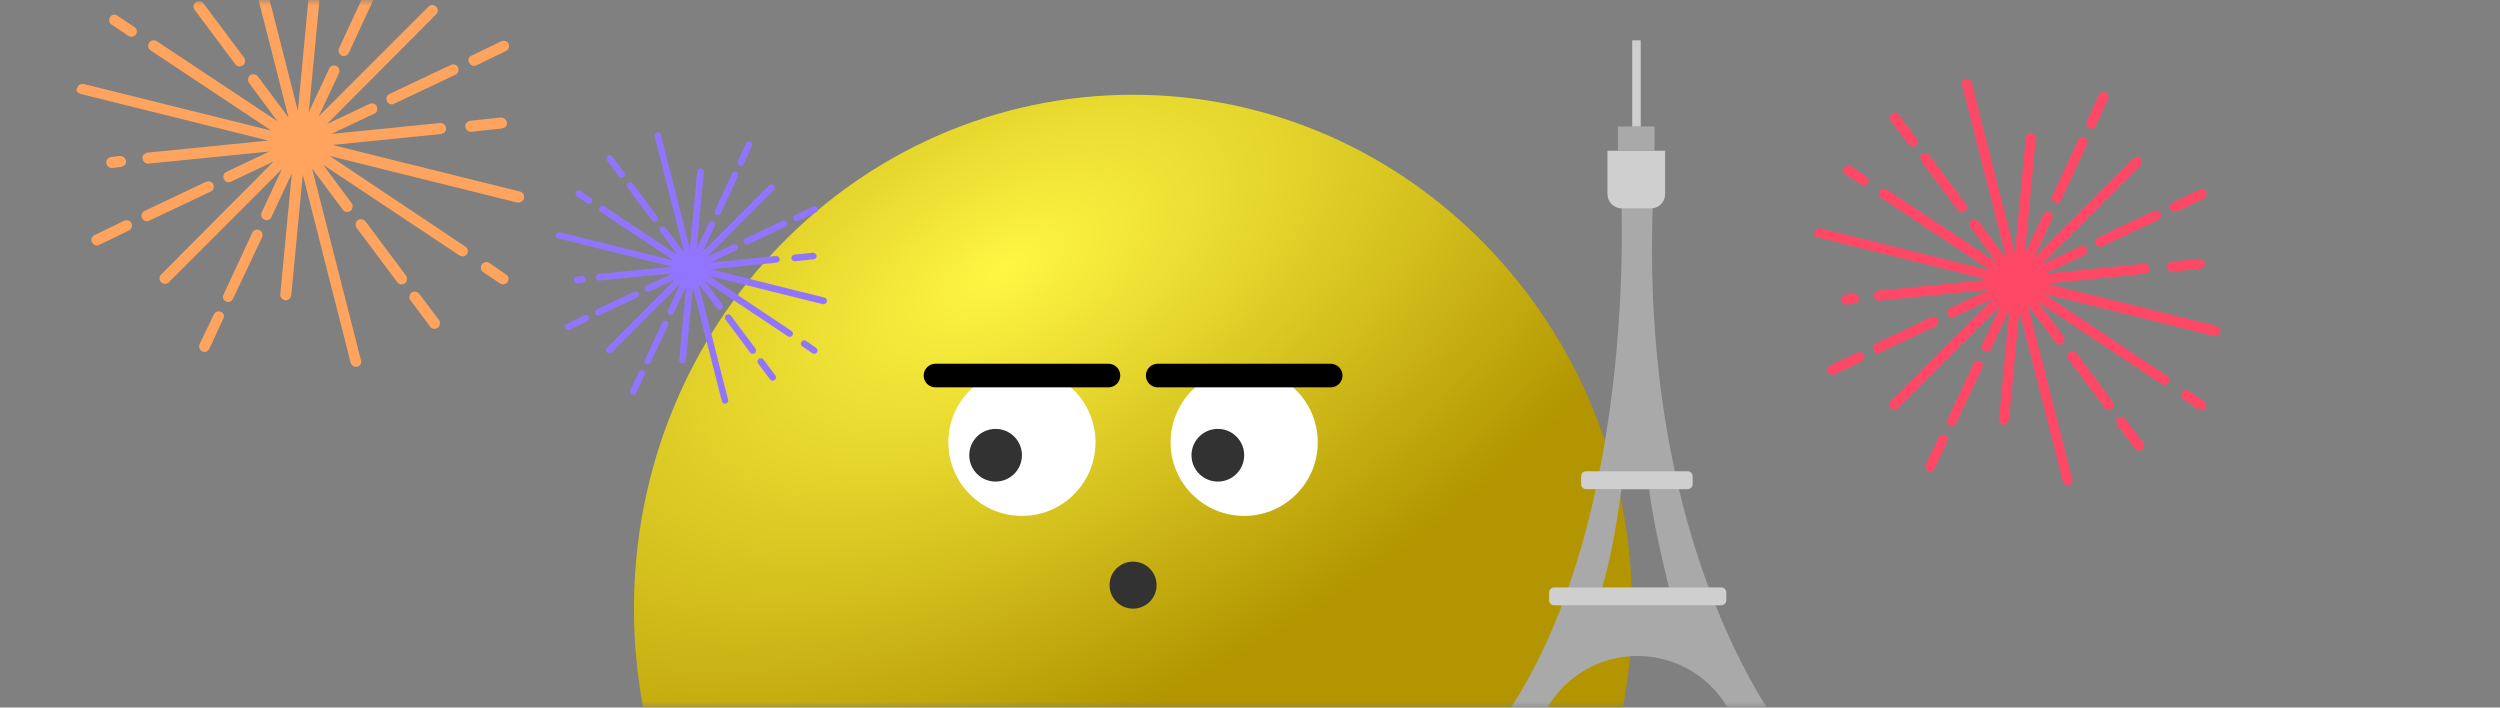 <?xml version="1.0" encoding="utf-8"?>
<svg xmlns="http://www.w3.org/2000/svg" width="212" height="60" viewBox="0 0 212 60" fill="none">
<rect x="0" y="0" width="212" height="60" fill="#808080" stroke="none"/>
<mask id="mask0_837_1403" style="mask-type:alpha" maskUnits="userSpaceOnUse" x="0" y="0" width="212" height="60">
<rect width="212" height="60" transform="matrix(-1 0 0 1 212 0)" fill="#D9D9D9"/>
</mask>
<g mask="url(#mask0_837_1403)">
<path fill-rule="evenodd" clip-rule="evenodd" d="M137.595 60.136C138.126 57.38 138.404 54.53 138.404 51.613C138.404 27.546 119.456 8.036 96.082 8.036C72.708 8.036 53.76 27.546 53.76 51.613C53.76 54.53 54.038 57.38 54.569 60.136H137.595Z" fill="url(#paint0_radial_837_1403)"/>
<circle cx="96.084" cy="49.619" r="1.994" fill="#323232"/>
<circle cx="86.661" cy="37.51" r="6.239" fill="white"/>
<circle cx="84.427" cy="38.604" r="2.234" fill="#323232"/>
<circle cx="105.507" cy="37.51" r="6.239" fill="white"/>
<circle cx="103.273" cy="38.604" r="2.234" fill="#323232"/>
<line x1="79.328" y1="31.846" x2="93.996" y2="31.846" stroke="black" stroke-width="2" stroke-linecap="round"/>
<line x1="98.174" y1="31.846" x2="112.842" y2="31.846" stroke="black" stroke-width="2" stroke-linecap="round"/>
<path d="M18.737 26.444C18.504 26.351 18.224 26.444 18.131 26.676L16.922 29.189C16.829 29.422 16.922 29.702 17.155 29.795C17.202 29.842 17.295 29.842 17.34 29.842C17.526 29.842 17.666 29.75 17.759 29.562L18.922 27.049C19.064 26.815 18.97 26.536 18.737 26.444Z" fill="#FFA45E"/>
<path d="M31.772 -1.349C31.54 -1.442 31.259 -1.349 31.167 -1.116L28.747 4.097C28.654 4.33 28.747 4.61 28.979 4.702C29.026 4.75 29.119 4.75 29.165 4.75C29.35 4.75 29.49 4.657 29.583 4.47L32.003 -0.744C32.1 -0.976 32.005 -1.255 31.772 -1.349Z" fill="#FFA45E"/>
<path d="M19.158 25.559C19.206 25.606 19.298 25.606 19.344 25.606C19.529 25.606 19.669 25.514 19.762 25.326L22.23 20.113C22.322 19.88 22.23 19.6 21.997 19.507C21.764 19.415 21.484 19.507 21.391 19.74L18.971 24.953C18.833 25.186 18.925 25.466 19.158 25.559Z" fill="#FFA45E"/>
<path d="M7.803 20.532C7.896 20.717 8.036 20.812 8.221 20.812C8.269 20.812 8.361 20.812 8.407 20.765L10.92 19.553C11.153 19.461 11.245 19.181 11.153 18.948C11.06 18.715 10.78 18.622 10.547 18.715L8.034 19.926C7.803 20.021 7.665 20.299 7.803 20.532Z" fill="#FFA45E"/>
<path d="M38.247 5.497L33.034 7.964C32.801 8.057 32.708 8.337 32.801 8.57C32.894 8.755 33.034 8.85 33.219 8.85C33.267 8.85 33.359 8.85 33.405 8.803L38.618 6.335C38.851 6.242 38.944 5.962 38.851 5.73C38.758 5.497 38.48 5.402 38.247 5.497Z" fill="#FFA45E"/>
<path d="M12.458 18.763C12.505 18.763 12.598 18.763 12.643 18.716L17.858 16.248C18.091 16.156 18.184 15.876 18.091 15.643C17.998 15.41 17.718 15.317 17.485 15.41L12.272 17.878C12.039 17.97 11.947 18.25 12.039 18.483C12.132 18.669 12.272 18.763 12.458 18.763Z" fill="#FFA45E"/>
<path d="M39.783 5.309C39.876 5.495 40.016 5.589 40.202 5.589C40.249 5.589 40.342 5.589 40.387 5.542L42.9 4.331C43.133 4.238 43.225 3.958 43.133 3.725C43.04 3.493 42.76 3.4 42.527 3.493L40.014 4.704C39.736 4.798 39.643 5.077 39.783 5.309Z" fill="#FFA45E"/>
<path d="M42.481 9.963L39.874 10.243C39.641 10.291 39.408 10.476 39.455 10.756C39.503 10.989 39.688 11.174 39.921 11.174H39.968L42.576 10.894C42.809 10.847 43.041 10.662 42.994 10.382C42.947 10.151 42.714 9.963 42.481 9.963Z" fill="#FFA45E"/>
<path d="M9.525 14.247L10.27 14.154C10.503 14.107 10.736 13.922 10.689 13.642C10.641 13.409 10.456 13.223 10.176 13.223L9.43 13.316C9.198 13.363 8.965 13.549 9.012 13.829C9.059 14.062 9.245 14.247 9.478 14.247H9.525Z" fill="#FFA45E"/>
<path d="M6.824 7.962L22.744 11.919L12.503 12.943C12.27 12.99 12.038 13.175 12.085 13.456C12.132 13.688 12.318 13.874 12.55 13.874H12.598L22.839 12.85L19.208 14.572C18.975 14.665 18.882 14.945 18.975 15.178C19.067 15.363 19.208 15.458 19.393 15.458C19.44 15.458 19.533 15.458 19.578 15.41L23.21 13.688L13.667 23.279C13.481 23.464 13.481 23.744 13.667 23.93C13.76 24.023 13.9 24.07 13.992 24.07C14.132 24.07 14.225 24.023 14.318 23.93L23.908 14.341L22.186 18.018C22.094 18.251 22.186 18.531 22.419 18.623C22.466 18.671 22.559 18.671 22.605 18.671C22.79 18.671 22.93 18.578 23.023 18.391L24.745 14.714L23.767 24.955C23.719 25.188 23.952 25.421 24.185 25.468H24.232C24.465 25.468 24.65 25.282 24.698 25.05L25.676 14.809L29.726 30.729C29.773 30.961 29.958 31.101 30.191 31.101H30.284C30.517 31.054 30.702 30.776 30.609 30.543L26.467 14.298L29.075 17.789C29.167 17.929 29.307 17.974 29.447 17.974C29.54 17.974 29.633 17.927 29.727 17.882C29.913 17.742 29.96 17.416 29.82 17.231L27.4 13.972L38.945 21.653C39.038 21.7 39.13 21.746 39.225 21.746C39.365 21.746 39.505 21.653 39.598 21.56C39.738 21.328 39.691 21.047 39.458 20.909L27.958 13.223L43.878 17.18H43.971C44.157 17.18 44.389 17.04 44.437 16.807C44.484 16.574 44.344 16.294 44.111 16.249L28.191 12.292L37.409 11.361C37.641 11.313 37.874 11.128 37.827 10.848C37.779 10.615 37.594 10.43 37.314 10.43L28.096 11.361L31.728 9.639C31.96 9.546 32.053 9.266 31.96 9.033C31.868 8.8 31.588 8.708 31.355 8.8L27.724 10.522L36.986 1.212C37.172 1.027 37.172 0.747 36.986 0.561C36.801 0.376 36.521 0.376 36.335 0.561L27.027 9.871L28.749 6.195C28.842 5.962 28.749 5.682 28.516 5.589C28.284 5.496 28.003 5.589 27.911 5.822L26.189 9.499L27.214 -1.301C27.262 -1.534 27.029 -1.766 26.796 -1.814C26.516 -1.814 26.331 -1.628 26.283 -1.395L25.258 9.406L21.208 -6.514C21.161 -6.747 20.883 -6.932 20.65 -6.84C20.417 -6.792 20.232 -6.514 20.324 -6.281L24.467 9.964L21.859 6.473C21.719 6.287 21.393 6.24 21.208 6.38C21.023 6.52 20.975 6.846 21.115 7.031L23.536 10.29L13.294 3.492C13.062 3.352 12.781 3.399 12.643 3.632C12.503 3.865 12.551 4.145 12.783 4.283L23.025 11.081L7.105 7.124C6.872 7.076 6.592 7.216 6.546 7.449C6.404 7.637 6.544 7.869 6.824 7.962Z" fill="#FFA45E"/>
<path d="M9.336 1.445C9.196 1.678 9.244 1.958 9.476 2.096L10.873 3.027C10.966 3.075 11.059 3.12 11.153 3.12C11.293 3.12 11.433 3.027 11.526 2.935C11.666 2.702 11.618 2.422 11.386 2.284L9.989 1.353C9.756 1.167 9.476 1.212 9.336 1.445Z" fill="#FFA45E"/>
<path d="M41.507 22.301C41.274 22.161 40.994 22.208 40.856 22.441C40.716 22.673 40.763 22.953 40.996 23.092L42.392 24.023C42.485 24.07 42.578 24.115 42.672 24.115C42.813 24.115 42.953 24.023 43.045 23.93C43.185 23.697 43.138 23.417 42.905 23.279L41.507 22.301Z" fill="#FFA45E"/>
<path d="M16.509 0.841L19.954 5.449C20.046 5.589 20.186 5.634 20.326 5.634C20.419 5.634 20.512 5.587 20.606 5.542C20.792 5.402 20.839 5.076 20.699 4.891L17.255 0.283C17.115 0.097 16.79 0.05 16.604 0.19C16.369 0.328 16.369 0.608 16.509 0.841Z" fill="#FFA45E"/>
<path d="M34.058 24.116C34.151 24.116 34.244 24.069 34.338 24.024C34.524 23.884 34.571 23.558 34.431 23.373L30.987 18.765C30.847 18.579 30.522 18.532 30.336 18.672C30.151 18.812 30.103 19.138 30.243 19.323L33.687 23.931C33.778 24.069 33.918 24.116 34.058 24.116Z" fill="#FFA45E"/>
<path d="M36.853 27.888C36.946 27.888 37.039 27.84 37.133 27.795C37.319 27.655 37.366 27.329 37.226 27.144L35.55 24.909C35.41 24.724 35.084 24.676 34.899 24.816C34.713 24.956 34.666 25.282 34.806 25.467L36.483 27.702C36.573 27.842 36.713 27.888 36.853 27.888Z" fill="#FFA45E"/>
<path d="M164.944 36.91C164.733 36.826 164.478 36.91 164.394 37.121L163.296 39.404C163.212 39.615 163.296 39.869 163.507 39.953C163.55 39.996 163.634 39.996 163.676 39.996C163.844 39.996 163.971 39.912 164.056 39.742L165.112 37.46C165.241 37.247 165.155 36.994 164.944 36.91Z" fill="#FF4866"/>
<path d="M176.78 11.672C176.569 11.588 176.314 11.672 176.23 11.883L174.032 16.618C173.948 16.829 174.032 17.083 174.244 17.168C174.287 17.21 174.371 17.21 174.412 17.21C174.58 17.21 174.708 17.126 174.792 16.956L176.99 12.222C177.077 12.011 176.991 11.758 176.78 11.672Z" fill="#FF4866"/>
<path d="M165.326 36.107C165.369 36.15 165.454 36.15 165.495 36.15C165.663 36.15 165.79 36.066 165.875 35.895L168.115 31.162C168.2 30.95 168.115 30.696 167.904 30.612C167.693 30.527 167.438 30.612 167.354 30.823L165.156 35.557C165.031 35.768 165.115 36.023 165.326 36.107Z" fill="#FF4866"/>
<path d="M177.166 10.871C177.209 10.914 177.293 10.914 177.335 10.914C177.503 10.914 177.63 10.829 177.714 10.659L178.771 8.377C178.855 8.166 178.771 7.912 178.56 7.827C178.348 7.743 178.094 7.827 178.01 8.039L176.953 10.321C176.871 10.491 176.955 10.743 177.166 10.871Z" fill="#FF4866"/>
<path d="M155.015 31.542C155.099 31.71 155.226 31.796 155.395 31.796C155.438 31.796 155.522 31.796 155.563 31.753L157.845 30.653C158.057 30.569 158.141 30.315 158.057 30.104C157.972 29.892 157.718 29.808 157.507 29.892L155.225 30.992C155.015 31.078 154.889 31.33 155.015 31.542Z" fill="#FF4866"/>
<path d="M182.659 17.889L177.925 20.13C177.714 20.214 177.63 20.468 177.714 20.68C177.798 20.848 177.925 20.934 178.094 20.934C178.137 20.934 178.221 20.934 178.262 20.891L182.996 18.65C183.208 18.566 183.292 18.312 183.208 18.1C183.123 17.889 182.871 17.803 182.659 17.889Z" fill="#FF4866"/>
<path d="M159.24 29.936C159.283 29.936 159.367 29.936 159.409 29.893L164.144 27.652C164.356 27.568 164.44 27.314 164.356 27.102C164.271 26.891 164.017 26.807 163.806 26.891L159.072 29.131C158.86 29.216 158.776 29.47 158.86 29.681C158.945 29.85 159.072 29.936 159.24 29.936Z" fill="#FF4866"/>
<path d="M184.055 17.719C184.139 17.887 184.266 17.973 184.434 17.973C184.477 17.973 184.562 17.973 184.603 17.93L186.885 16.83C187.096 16.746 187.181 16.492 187.096 16.28C187.012 16.069 186.758 15.985 186.546 16.069L184.264 17.169C184.012 17.255 183.928 17.507 184.055 17.719Z" fill="#FF4866"/>
<path d="M186.505 21.945L184.137 22.199C183.926 22.242 183.715 22.41 183.758 22.665C183.8 22.876 183.969 23.044 184.18 23.044H184.223L186.591 22.79C186.802 22.747 187.014 22.579 186.971 22.325C186.928 22.115 186.717 21.945 186.505 21.945Z" fill="#FF4866"/>
<path d="M156.579 25.835L157.256 25.75C157.467 25.708 157.678 25.539 157.636 25.285C157.593 25.073 157.424 24.905 157.17 24.905L156.493 24.989C156.281 25.032 156.07 25.201 156.113 25.455C156.156 25.666 156.324 25.835 156.536 25.835H156.579Z" fill="#FF4866"/>
<path d="M154.126 20.128L168.582 23.721L159.282 24.65C159.071 24.693 158.86 24.862 158.903 25.116C158.946 25.327 159.114 25.496 159.325 25.496H159.368L168.668 24.566L165.371 26.13C165.159 26.214 165.075 26.468 165.159 26.68C165.243 26.848 165.371 26.934 165.539 26.934C165.582 26.934 165.666 26.934 165.707 26.891L169.005 25.327L160.339 34.036C160.171 34.205 160.171 34.459 160.339 34.627C160.423 34.712 160.551 34.755 160.635 34.755C160.762 34.755 160.846 34.712 160.93 34.627L169.639 25.92L168.076 29.259C167.991 29.47 168.076 29.725 168.287 29.809C168.33 29.852 168.414 29.852 168.455 29.852C168.624 29.852 168.751 29.768 168.835 29.598L170.399 26.259L169.51 35.559C169.468 35.77 169.679 35.981 169.89 36.024H169.933C170.145 36.024 170.313 35.856 170.356 35.644L171.244 26.345L174.922 40.801C174.965 41.013 175.133 41.14 175.344 41.14H175.429C175.64 41.097 175.808 40.844 175.724 40.633L171.963 25.881L174.331 29.051C174.415 29.178 174.542 29.22 174.669 29.22C174.753 29.22 174.837 29.177 174.923 29.135C175.092 29.008 175.135 28.713 175.008 28.544L172.81 25.585L183.294 32.56C183.378 32.603 183.462 32.644 183.548 32.644C183.675 32.644 183.802 32.56 183.886 32.476C184.014 32.264 183.971 32.01 183.759 31.885L173.317 24.905L187.773 28.498H187.858C188.026 28.498 188.237 28.371 188.28 28.159C188.323 27.948 188.196 27.694 187.985 27.652L173.528 24.059L181.898 23.214C182.11 23.171 182.321 23.002 182.278 22.748C182.235 22.537 182.067 22.368 181.813 22.368L173.442 23.214L176.74 21.65C176.951 21.566 177.035 21.311 176.951 21.1C176.867 20.889 176.613 20.805 176.401 20.889L173.104 22.453L181.515 13.998C181.683 13.83 181.683 13.575 181.515 13.407C181.347 13.239 181.092 13.239 180.924 13.407L172.471 21.861L174.035 18.523C174.119 18.311 174.035 18.057 173.824 17.973C173.612 17.889 173.358 17.973 173.274 18.184L171.71 21.523L172.641 11.716C172.684 11.505 172.473 11.293 172.261 11.251C172.007 11.251 171.839 11.419 171.796 11.63L170.864 21.439L167.187 6.982C167.144 6.771 166.892 6.602 166.68 6.686C166.469 6.729 166.3 6.982 166.385 7.193L170.146 21.945L167.778 18.775C167.651 18.607 167.356 18.564 167.187 18.691C167.019 18.818 166.976 19.114 167.103 19.282L169.301 22.241L160.001 16.069C159.789 15.941 159.535 15.984 159.41 16.196C159.283 16.407 159.326 16.661 159.537 16.787L168.837 22.959L154.38 19.366C154.169 19.323 153.914 19.45 153.873 19.662C153.744 19.832 153.871 20.043 154.126 20.128Z" fill="#FF4866"/>
<path d="M156.407 14.21C156.28 14.421 156.323 14.675 156.534 14.801L157.803 15.646C157.887 15.689 157.971 15.73 158.057 15.73C158.184 15.73 158.311 15.646 158.395 15.562C158.523 15.351 158.48 15.096 158.268 14.971L157 14.126C156.789 13.957 156.534 13.998 156.407 14.21Z" fill="#FF4866"/>
<path d="M185.62 33.148C185.408 33.021 185.154 33.064 185.028 33.275C184.901 33.486 184.944 33.741 185.156 33.866L186.424 34.712C186.508 34.755 186.592 34.796 186.678 34.796C186.805 34.796 186.932 34.712 187.017 34.627C187.144 34.416 187.101 34.162 186.889 34.036L185.62 33.148Z" fill="#FF4866"/>
<path d="M160.422 9.647C160.253 9.774 160.21 10.069 160.337 10.238L161.86 12.267C161.944 12.394 162.071 12.436 162.198 12.436C162.283 12.436 162.367 12.393 162.453 12.351C162.621 12.224 162.664 11.929 162.537 11.76L161.014 9.731C160.887 9.52 160.633 9.477 160.422 9.647Z" fill="#FF4866"/>
<path d="M162.921 13.661L166.048 17.845C166.132 17.973 166.259 18.014 166.387 18.014C166.471 18.014 166.555 17.971 166.641 17.93C166.809 17.802 166.852 17.507 166.725 17.338L163.598 13.154C163.471 12.986 163.175 12.943 163.007 13.07C162.794 13.195 162.794 13.45 162.921 13.661Z" fill="#FF4866"/>
<path d="M178.856 34.797C178.941 34.797 179.025 34.754 179.111 34.713C179.279 34.586 179.322 34.29 179.195 34.122L176.068 29.937C175.94 29.769 175.645 29.726 175.476 29.853C175.308 29.98 175.265 30.276 175.392 30.444L178.52 34.629C178.602 34.754 178.729 34.797 178.856 34.797Z" fill="#FF4866"/>
<path d="M181.394 38.221C181.478 38.221 181.562 38.179 181.648 38.137C181.817 38.01 181.86 37.715 181.733 37.546L180.21 35.517C180.083 35.348 179.787 35.305 179.619 35.433C179.451 35.56 179.408 35.855 179.535 36.024L181.057 38.053C181.14 38.18 181.267 38.221 181.394 38.221Z" fill="#FF4866"/>
<path d="M145.97 49.817H131.787C131.556 49.817 131.369 50.004 131.369 50.235V50.91C131.369 51.14 131.556 51.327 131.787 51.327H145.97C146.2 51.327 146.387 51.14 146.387 50.91V50.235C146.387 50.004 146.2 49.817 145.97 49.817Z" fill="#A9A9A9"/>
<path d="M143.116 39.968H134.5C134.269 39.968 134.082 40.155 134.082 40.386V41.061C134.082 41.291 134.269 41.478 134.5 41.478H143.116C143.347 41.478 143.534 41.291 143.534 41.061V40.386C143.534 40.155 143.347 39.968 143.116 39.968Z" fill="#A9A9A9"/>
<path d="M136.318 12.787H141.199V16.462C141.199 17.128 140.658 17.669 139.992 17.669H137.525C136.859 17.669 136.318 17.128 136.318 16.462V12.787Z" fill="#A9A9A9"/>
<path d="M139.131 3.422H138.418V10.722H139.131V3.422Z" fill="#A9A9A9"/>
<path d="M140.234 15.582H137.438C137.438 15.582 139.354 46.345 126.035 62.901H130.138C130.89 58.766 134.506 55.629 138.858 55.629C143.21 55.629 146.827 58.765 147.578 62.901H151.869C151.869 62.901 138.558 47.463 140.236 15.582H140.234ZM135.48 50.874C136.71 47.91 137.494 41.478 137.494 41.478H139.843C140.29 45.17 141.802 50.874 141.802 50.874H135.481H135.48Z" fill="#A9A9A9"/>
<path opacity="0.44" d="M145.97 49.817H131.787C131.556 49.817 131.369 50.004 131.369 50.235V50.91C131.369 51.14 131.556 51.327 131.787 51.327H145.97C146.2 51.327 146.387 51.14 146.387 50.91V50.235C146.387 50.004 146.2 49.817 145.97 49.817Z" fill="white"/>
<path opacity="0.44" d="M143.116 39.968H134.5C134.269 39.968 134.082 40.155 134.082 40.386V41.061C134.082 41.291 134.269 41.478 134.5 41.478H143.116C143.347 41.478 143.534 41.291 143.534 41.061V40.386C143.534 40.155 143.347 39.968 143.116 39.968Z" fill="white"/>
<path opacity="0.44" d="M136.318 12.787H141.199V16.462C141.199 17.128 140.658 17.669 139.992 17.669H137.525C136.859 17.669 136.318 17.128 136.318 16.462V12.787Z" fill="white"/>
<path d="M140.303 10.72H137.199V12.787H140.303V10.72Z" fill="#A9A9A9"/>
<path opacity="0.44" d="M139.129 3.422H138.416V10.722H139.129V3.422Z" fill="white"/>
<path d="M54.547 31.413C54.406 31.357 54.236 31.413 54.18 31.554L53.447 33.077C53.391 33.218 53.447 33.388 53.588 33.444C53.617 33.473 53.673 33.473 53.701 33.473C53.813 33.473 53.898 33.417 53.954 33.303L54.66 31.78C54.746 31.638 54.688 31.469 54.547 31.413Z" fill="#9175FF"/>
<path d="M62.447 14.567C62.306 14.511 62.136 14.567 62.08 14.709L60.613 17.868C60.557 18.009 60.613 18.179 60.754 18.235C60.783 18.264 60.839 18.264 60.867 18.264C60.979 18.264 61.064 18.208 61.12 18.094L62.587 14.934C62.646 14.793 62.588 14.625 62.447 14.567Z" fill="#9175FF"/>
<path d="M54.803 30.877C54.832 30.905 54.888 30.905 54.916 30.905C55.028 30.905 55.113 30.849 55.169 30.736L56.665 27.576C56.721 27.435 56.665 27.265 56.524 27.209C56.383 27.153 56.213 27.209 56.157 27.35L54.69 30.51C54.606 30.651 54.662 30.82 54.803 30.877Z" fill="#9175FF"/>
<path d="M62.706 14.033C62.735 14.061 62.791 14.061 62.819 14.061C62.931 14.061 63.016 14.005 63.072 13.892L63.777 12.368C63.834 12.227 63.777 12.057 63.636 12.001C63.495 11.945 63.325 12.001 63.269 12.142L62.564 13.665C62.509 13.779 62.565 13.948 62.706 14.033Z" fill="#9175FF"/>
<path d="M47.922 27.83C47.978 27.942 48.063 27.999 48.176 27.999C48.204 27.999 48.26 27.999 48.288 27.971L49.811 27.237C49.952 27.18 50.008 27.011 49.952 26.87C49.896 26.729 49.726 26.672 49.585 26.729L48.062 27.463C47.922 27.52 47.838 27.689 47.922 27.83Z" fill="#9175FF"/>
<path d="M66.373 18.717L63.213 20.212C63.072 20.269 63.016 20.438 63.072 20.579C63.129 20.692 63.213 20.749 63.326 20.749C63.355 20.749 63.411 20.749 63.438 20.721L66.598 19.225C66.739 19.169 66.795 18.999 66.739 18.858C66.683 18.717 66.514 18.66 66.373 18.717Z" fill="#9175FF"/>
<path d="M50.742 26.758C50.77 26.758 50.827 26.758 50.854 26.729L54.015 25.233C54.156 25.177 54.212 25.007 54.156 24.866C54.1 24.725 53.93 24.669 53.789 24.725L50.629 26.221C50.488 26.277 50.432 26.447 50.488 26.588C50.544 26.7 50.629 26.758 50.742 26.758Z" fill="#9175FF"/>
<path d="M67.305 18.603C67.361 18.716 67.446 18.773 67.558 18.773C67.587 18.773 67.643 18.773 67.671 18.744L69.194 18.01C69.335 17.954 69.391 17.784 69.335 17.643C69.279 17.502 69.109 17.446 68.968 17.502L67.445 18.236C67.276 18.294 67.22 18.462 67.305 18.603Z" fill="#9175FF"/>
<path d="M68.941 21.424L67.361 21.594C67.22 21.622 67.079 21.735 67.107 21.904C67.136 22.046 67.248 22.158 67.389 22.158H67.418L68.999 21.988C69.14 21.96 69.281 21.847 69.252 21.677C69.223 21.538 69.082 21.424 68.941 21.424Z" fill="#9175FF"/>
<path d="M48.965 24.02L49.417 23.964C49.558 23.936 49.699 23.823 49.67 23.653C49.642 23.512 49.529 23.4 49.359 23.4L48.908 23.456C48.767 23.485 48.626 23.597 48.654 23.767C48.683 23.908 48.795 24.02 48.936 24.02H48.965Z" fill="#9175FF"/>
<path d="M47.328 20.211L56.977 22.609L50.769 23.23C50.628 23.259 50.487 23.371 50.516 23.541C50.545 23.682 50.657 23.794 50.798 23.794H50.827L57.034 23.174L54.833 24.217C54.692 24.274 54.636 24.443 54.692 24.584C54.748 24.697 54.833 24.754 54.946 24.754C54.974 24.754 55.03 24.754 55.058 24.726L57.259 23.682L51.475 29.495C51.362 29.607 51.362 29.777 51.475 29.889C51.531 29.945 51.616 29.974 51.672 29.974C51.757 29.974 51.813 29.945 51.869 29.889L57.682 24.077L56.639 26.306C56.582 26.447 56.639 26.617 56.78 26.673C56.808 26.702 56.864 26.702 56.892 26.702C57.004 26.702 57.089 26.645 57.145 26.532L58.189 24.303L57.596 30.511C57.568 30.652 57.709 30.793 57.85 30.822H57.878C58.02 30.822 58.132 30.709 58.161 30.568L58.754 24.361L61.208 34.01C61.237 34.151 61.349 34.236 61.49 34.236H61.546C61.688 34.207 61.8 34.039 61.744 33.898L59.233 24.051L60.813 26.167C60.87 26.252 60.955 26.28 61.039 26.28C61.096 26.28 61.152 26.251 61.209 26.223C61.322 26.139 61.35 25.941 61.265 25.829L59.798 23.854L66.796 28.509C66.852 28.538 66.909 28.566 66.966 28.566C67.051 28.566 67.135 28.509 67.192 28.453C67.277 28.312 67.248 28.142 67.107 28.058L60.137 23.4L69.786 25.798H69.842C69.955 25.798 70.096 25.713 70.124 25.572C70.153 25.431 70.068 25.261 69.927 25.234L60.278 22.835L65.865 22.271C66.006 22.242 66.147 22.13 66.118 21.96C66.09 21.819 65.977 21.707 65.808 21.707L60.221 22.271L62.422 21.227C62.563 21.171 62.619 21.001 62.563 20.86C62.507 20.719 62.337 20.663 62.196 20.719L59.995 21.763L65.609 16.12C65.721 16.008 65.721 15.838 65.609 15.725C65.496 15.613 65.327 15.613 65.214 15.725L59.572 21.368L60.616 19.14C60.672 18.999 60.616 18.829 60.475 18.773C60.334 18.717 60.164 18.773 60.108 18.914L59.064 21.142L59.686 14.597C59.715 14.456 59.574 14.315 59.432 14.286C59.263 14.286 59.15 14.398 59.122 14.54L58.5 21.086L56.046 11.437C56.017 11.296 55.848 11.183 55.707 11.24C55.566 11.268 55.454 11.437 55.51 11.578L58.021 21.424L56.44 19.308C56.355 19.196 56.158 19.167 56.046 19.252C55.933 19.337 55.904 19.534 55.989 19.647L57.456 21.622L51.249 17.502C51.108 17.417 50.938 17.446 50.854 17.587C50.77 17.728 50.798 17.898 50.939 17.981L57.147 22.101L47.497 19.703C47.356 19.674 47.187 19.759 47.159 19.9C47.073 20.014 47.158 20.155 47.328 20.211Z" fill="#9175FF"/>
<path d="M48.848 16.261C48.764 16.402 48.792 16.572 48.933 16.656L49.78 17.22C49.836 17.249 49.892 17.276 49.95 17.276C50.034 17.276 50.119 17.22 50.175 17.164C50.26 17.023 50.232 16.853 50.09 16.769L49.244 16.205C49.103 16.093 48.933 16.12 48.848 16.261Z" fill="#9175FF"/>
<path d="M68.349 28.902C68.207 28.817 68.038 28.846 67.954 28.987C67.869 29.128 67.898 29.298 68.039 29.381L68.885 29.946C68.941 29.974 68.998 30.002 69.055 30.002C69.14 30.002 69.225 29.946 69.281 29.889C69.366 29.748 69.337 29.579 69.196 29.495L68.349 28.902Z" fill="#9175FF"/>
<path d="M51.529 13.216C51.417 13.3 51.388 13.498 51.473 13.61L52.489 14.965C52.545 15.05 52.63 15.077 52.715 15.077C52.771 15.077 52.828 15.048 52.885 15.021C52.997 14.936 53.026 14.739 52.941 14.626L51.925 13.272C51.84 13.131 51.67 13.102 51.529 13.216Z" fill="#9175FF"/>
<path d="M53.199 15.895L55.286 18.688C55.342 18.773 55.427 18.8 55.512 18.8C55.568 18.8 55.624 18.771 55.682 18.744C55.794 18.659 55.823 18.462 55.738 18.349L53.65 15.556C53.566 15.444 53.368 15.415 53.256 15.5C53.114 15.584 53.114 15.754 53.199 15.895Z" fill="#9175FF"/>
<path d="M63.834 30.002C63.89 30.002 63.947 29.974 64.004 29.946C64.116 29.861 64.145 29.664 64.06 29.552L61.973 26.759C61.888 26.646 61.691 26.618 61.578 26.703C61.466 26.787 61.437 26.985 61.522 27.097L63.609 29.89C63.664 29.974 63.749 30.002 63.834 30.002Z" fill="#9175FF"/>
<path d="M65.529 32.288C65.585 32.288 65.641 32.26 65.698 32.232C65.811 32.147 65.839 31.95 65.754 31.837L64.738 30.483C64.653 30.37 64.456 30.342 64.344 30.427C64.231 30.512 64.203 30.709 64.287 30.821L65.304 32.176C65.359 32.261 65.444 32.288 65.529 32.288Z" fill="#9175FF"/>
</g>
<defs>
<radialGradient id="paint0_radial_837_1403" cx="0" cy="0" r="1" gradientUnits="userSpaceOnUse" gradientTransform="translate(84.98 22.914) rotate(61.677) scale(38.405 74.599)">
<stop stop-color="#FFF643"/>
<stop offset="1" stop-color="#B29500"/>
</radialGradient>
</defs>
</svg>